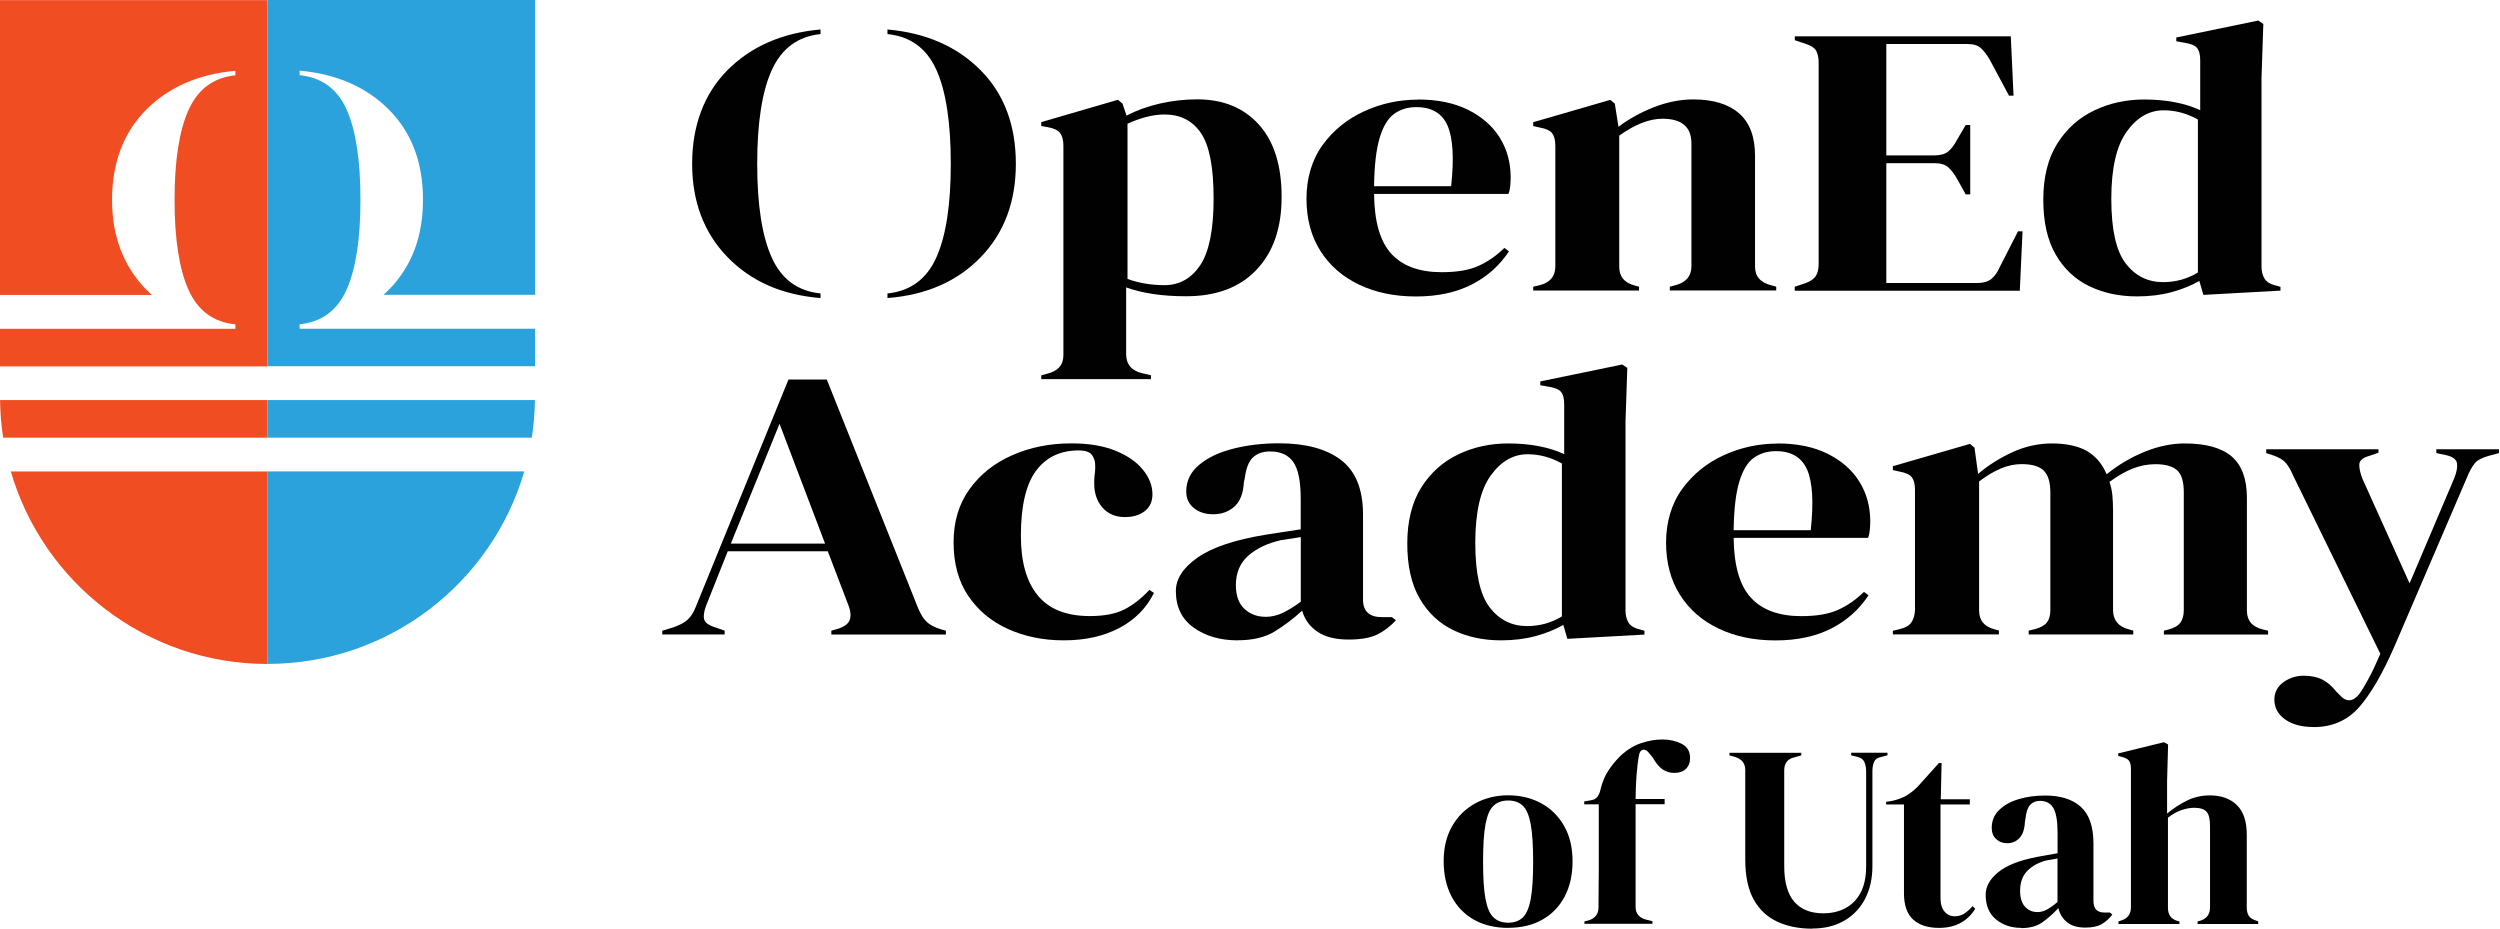 <svg width="347" height="129" viewBox="0 0 347 129" fill="none" xmlns="http://www.w3.org/2000/svg">
<path d="M144.529 52.64V52.1L145.279 51.89C146.819 51.53 147.599 50.68 147.599 49.32V20.22C147.599 19.44 147.439 18.85 147.129 18.45C146.819 18.06 146.239 17.79 145.409 17.65L144.529 17.49V16.95L155.169 13.85L155.799 14.38L156.359 16.04C157.739 15.33 159.269 14.77 160.959 14.38C162.649 13.99 164.389 13.79 166.189 13.79C169.779 13.79 172.629 14.96 174.729 17.29C176.839 19.63 177.889 22.97 177.889 27.32C177.889 31.67 176.729 34.97 174.419 37.43C172.099 39.89 168.839 41.12 164.629 41.12C161.329 41.12 158.559 40.71 156.309 39.89V49.14C156.309 50.57 157.059 51.46 158.559 51.81L159.749 52.08V52.62H144.539L144.529 52.64ZM161.619 39.58C163.709 39.58 165.359 38.65 166.599 36.8C167.829 34.95 168.449 31.86 168.449 27.55C168.449 23.24 167.869 20.21 166.699 18.48C165.529 16.75 163.839 15.89 161.629 15.89C160.089 15.89 158.379 16.32 156.499 17.17V38.72C158.079 39.29 159.799 39.58 161.629 39.58H161.619Z" fill="#010101"/>
<path d="M196.79 13.81C199.5 13.81 201.82 14.28 203.74 15.23C205.66 16.18 207.13 17.46 208.15 19.08C209.17 20.7 209.68 22.55 209.68 24.62C209.68 25.01 209.66 25.41 209.62 25.82C209.58 26.23 209.5 26.6 209.37 26.92H190.72C190.76 30.77 191.56 33.54 193.13 35.24C194.7 36.93 197.02 37.78 200.11 37.78C202.2 37.78 203.89 37.5 205.18 36.92C206.47 36.35 207.68 35.51 208.81 34.41L209.44 34.89C208.15 36.85 206.43 38.39 204.28 39.49C202.13 40.59 199.55 41.15 196.55 41.15C193.55 41.15 190.96 40.61 188.66 39.52C186.36 38.43 184.57 36.87 183.28 34.84C181.99 32.81 181.34 30.38 181.34 27.57C181.34 24.76 182.09 22.16 183.59 20.11C185.09 18.06 187.02 16.5 189.38 15.43C191.74 14.36 194.21 13.83 196.8 13.83L196.79 13.81ZM196.6 14.87C195.39 14.87 194.36 15.18 193.5 15.81C192.64 16.43 191.98 17.54 191.5 19.13C191.02 20.72 190.76 22.95 190.72 25.84H201.42C201.84 21.95 201.67 19.15 200.92 17.44C200.17 15.73 198.73 14.87 196.6 14.87Z" fill="#010101"/>
<path d="M212.809 40.33V39.8L213.689 39.59C215.149 39.23 215.879 38.36 215.879 36.97V20.23C215.879 19.45 215.729 18.87 215.439 18.49C215.149 18.12 214.579 17.86 213.749 17.71L212.809 17.5V16.96L223.509 13.86L224.139 14.39L224.639 17.6C226.099 16.5 227.749 15.59 229.579 14.87C231.419 14.16 233.229 13.8 235.029 13.8C237.779 13.8 239.899 14.44 241.379 15.73C242.859 17.01 243.599 18.98 243.599 21.61V37.01C243.599 38.4 244.389 39.27 245.979 39.63L246.539 39.79V40.32H231.769V39.79L232.579 39.58C234.039 39.19 234.769 38.31 234.769 36.96V19.9C234.769 17.62 233.429 16.48 230.759 16.48C228.919 16.48 226.919 17.27 224.749 18.83V37.02C224.749 38.41 225.479 39.28 226.939 39.64L227.499 39.8V40.33H212.789H212.809Z" fill="#010101"/>
<path d="M249.109 40.33V39.8L250.549 39.32C251.259 39.07 251.749 38.74 252.019 38.33C252.289 37.92 252.429 37.36 252.429 36.65V8.73C252.429 8.02 252.309 7.46 252.089 7.05C251.859 6.64 251.349 6.31 250.559 6.06L249.119 5.58V5.04H279.099L279.479 13.28H278.849L276.159 8.25C275.779 7.61 275.389 7.09 274.969 6.7C274.549 6.31 273.929 6.11 273.089 6.11H261.819V21.57H268.519C269.349 21.57 269.989 21.38 270.429 21.01C270.869 20.64 271.249 20.13 271.589 19.49L272.839 17.35H273.469V26.98H272.839L271.589 24.73C271.209 24.09 270.819 23.58 270.399 23.21C269.979 22.84 269.359 22.65 268.519 22.65H261.819V39.28H274.459C275.289 39.28 275.939 39.09 276.399 38.72C276.859 38.35 277.229 37.82 277.529 37.14L280.099 32.11H280.729L280.349 40.35H249.119L249.109 40.33Z" fill="#010101"/>
<path d="M296.619 41.14C294.159 41.14 291.949 40.67 289.989 39.72C288.029 38.77 286.469 37.31 285.329 35.33C284.179 33.35 283.609 30.81 283.609 27.71C283.609 24.61 284.259 21.98 285.549 19.93C286.839 17.88 288.549 16.35 290.679 15.33C292.809 14.31 295.119 13.81 297.629 13.81C299.089 13.81 300.489 13.93 301.819 14.18C303.149 14.43 304.339 14.8 305.389 15.3V8.35C305.389 7.6 305.249 7.05 304.979 6.69C304.709 6.33 304.139 6.08 303.259 5.94L302.069 5.73V5.2L313.459 2.85L314.149 3.33L313.899 10.82V36.97C313.899 37.68 314.049 38.26 314.339 38.71C314.629 39.16 315.169 39.47 315.969 39.65L316.529 39.81V40.34L305.829 40.93L305.269 39C304.139 39.64 302.859 40.16 301.419 40.55C299.979 40.94 298.379 41.14 296.629 41.14H296.619ZM300.249 39.16C301.999 39.16 303.609 38.71 305.069 37.82V16.59C303.529 15.73 301.939 15.31 300.309 15.31C298.309 15.31 296.599 16.3 295.179 18.28C293.759 20.26 293.049 23.37 293.049 27.61C293.049 31.85 293.719 34.84 295.049 36.57C296.379 38.3 298.119 39.16 300.239 39.16H300.249Z" fill="#010101"/>
<path d="M91.92 88.08V87.55L93.48 87.07C94.31 86.78 94.96 86.44 95.42 86.03C95.88 85.62 96.25 85.04 96.55 84.29L109.44 52.68H114.76L127.47 84.5C127.8 85.28 128.18 85.88 128.6 86.29C129.02 86.7 129.66 87.05 130.54 87.33L131.29 87.54V88.07H115.39V87.54L116.33 87.27C117.21 86.98 117.74 86.58 117.93 86.07C118.12 85.55 118.09 84.94 117.84 84.22L114.9 76.52H101.01L98.01 84.06C97.72 84.84 97.62 85.47 97.73 85.93C97.83 86.39 98.32 86.77 99.2 87.05L100.58 87.53V88.06H91.94L91.92 88.08ZM101.44 75.45H114.52L108.2 58.82L101.44 75.45Z" fill="#010101"/>
<path d="M147.629 88.88C144.789 88.88 142.219 88.35 139.899 87.3C137.579 86.25 135.749 84.72 134.389 82.7C133.029 80.69 132.359 78.22 132.359 75.29C132.359 72.36 133.099 69.93 134.579 67.88C136.059 65.83 138.039 64.26 140.529 63.17C143.009 62.08 145.739 61.54 148.699 61.54C151.119 61.54 153.159 61.88 154.829 62.56C156.499 63.24 157.769 64.12 158.649 65.21C159.529 66.3 159.959 67.43 159.959 68.61C159.959 69.61 159.609 70.38 158.899 70.94C158.189 71.49 157.269 71.77 156.149 71.77C154.939 71.77 153.959 71.4 153.209 70.65C152.459 69.9 152.019 68.92 151.899 67.71C151.859 66.93 151.879 66.26 151.959 65.7C152.039 65.15 152.039 64.59 151.959 64.01C151.789 63.4 151.529 63 151.179 62.81C150.819 62.61 150.329 62.52 149.709 62.52C147.169 62.52 145.189 63.47 143.799 65.35C142.399 67.24 141.699 70.25 141.699 74.39C141.699 77.99 142.479 80.75 144.049 82.65C145.609 84.56 148.019 85.51 151.279 85.51C153.239 85.51 154.829 85.21 156.039 84.6C157.249 83.99 158.419 83.08 159.539 81.87L160.169 82.3C159.129 84.4 157.519 86.03 155.349 87.17C153.179 88.31 150.609 88.88 147.649 88.88H147.629Z" fill="#010101"/>
<path d="M171.779 88.88C169.359 88.88 167.329 88.29 165.679 87.11C164.029 85.93 163.209 84.24 163.209 82.03C163.209 80.35 164.209 78.81 166.209 77.4C168.209 75.99 171.359 74.93 175.659 74.22C176.329 74.11 177.079 74 177.909 73.87C178.739 73.75 179.619 73.61 180.539 73.47V69.24C180.539 66.82 180.199 65.11 179.509 64.13C178.819 63.15 177.749 62.66 176.289 62.66C175.289 62.66 174.499 62.94 173.909 63.49C173.329 64.04 172.949 65 172.779 66.35L172.649 66.94C172.569 68.47 172.129 69.6 171.339 70.31C170.549 71.02 169.569 71.38 168.399 71.38C167.319 71.38 166.419 71.1 165.709 70.52C164.999 69.95 164.649 69.18 164.649 68.22C164.649 66.76 165.239 65.53 166.429 64.53C167.619 63.53 169.189 62.78 171.159 62.28C173.119 61.78 175.249 61.53 177.539 61.53C181.249 61.53 184.119 62.31 186.149 63.86C188.169 65.41 189.189 67.93 189.189 71.43V83.25C189.189 84.85 190.069 85.66 191.819 85.66H193.199L193.759 86.09C192.969 86.95 192.099 87.61 191.159 88.07C190.219 88.53 188.899 88.77 187.189 88.77C185.349 88.77 183.899 88.4 182.839 87.67C181.779 86.94 181.079 85.97 180.739 84.76C179.489 85.9 178.199 86.87 176.889 87.67C175.579 88.47 173.869 88.87 171.789 88.87L171.779 88.88ZM175.599 85.62C176.429 85.62 177.219 85.45 177.949 85.11C178.679 84.77 179.549 84.25 180.549 83.53V74.54C180.129 74.61 179.719 74.68 179.299 74.75C178.879 74.82 178.399 74.89 177.859 74.96C175.939 75.39 174.409 76.11 173.259 77.13C172.109 78.15 171.539 79.51 171.539 81.22C171.539 82.68 171.939 83.78 172.729 84.51C173.519 85.24 174.479 85.61 175.609 85.61L175.599 85.62Z" fill="#010101"/>
<path d="M208.34 88.88C205.88 88.88 203.67 88.41 201.71 87.46C199.75 86.51 198.19 85.05 197.05 83.07C195.9 81.09 195.33 78.55 195.33 75.45C195.33 72.35 195.98 69.72 197.27 67.67C198.56 65.62 200.27 64.09 202.4 63.07C204.53 62.05 206.84 61.55 209.35 61.55C210.81 61.55 212.21 61.67 213.54 61.92C214.87 62.17 216.06 62.54 217.11 63.04V56.09C217.11 55.34 216.97 54.79 216.7 54.43C216.43 54.07 215.86 53.82 214.98 53.68L213.79 53.47V52.94L225.18 50.59L225.87 51.07L225.62 58.56V84.71C225.62 85.42 225.77 86 226.06 86.45C226.35 86.9 226.89 87.21 227.69 87.39L228.25 87.55V88.08L217.55 88.67L216.99 86.74C215.86 87.38 214.58 87.9 213.14 88.29C211.7 88.68 210.1 88.88 208.35 88.88H208.34ZM211.97 86.9C213.72 86.9 215.33 86.45 216.79 85.56V64.33C215.25 63.47 213.66 63.05 212.03 63.05C210.03 63.05 208.32 64.04 206.9 66.02C205.48 68 204.77 71.11 204.77 75.35C204.77 79.59 205.44 82.58 206.77 84.31C208.1 86.04 209.84 86.9 211.96 86.9H211.97Z" fill="#010101"/>
<path d="M246.7 61.55C249.41 61.55 251.73 62.02 253.65 62.97C255.57 63.92 257.04 65.2 258.06 66.82C259.08 68.44 259.59 70.29 259.59 72.36C259.59 72.75 259.57 73.15 259.53 73.56C259.49 73.97 259.41 74.34 259.28 74.66H240.63C240.67 78.51 241.47 81.28 243.04 82.98C244.61 84.67 246.93 85.52 250.02 85.52C252.11 85.52 253.8 85.24 255.09 84.66C256.38 84.09 257.59 83.25 258.72 82.15L259.35 82.63C258.06 84.59 256.34 86.13 254.19 87.23C252.04 88.33 249.46 88.89 246.46 88.89C243.46 88.89 240.87 88.35 238.57 87.26C236.27 86.17 234.48 84.61 233.19 82.58C231.9 80.55 231.25 78.12 231.25 75.31C231.25 72.5 232 69.9 233.5 67.85C235 65.8 236.93 64.24 239.29 63.17C241.65 62.1 244.12 61.57 246.71 61.57L246.7 61.55ZM246.51 62.62C245.3 62.62 244.27 62.93 243.41 63.56C242.55 64.18 241.89 65.29 241.41 66.88C240.93 68.47 240.67 70.7 240.63 73.59H251.33C251.75 69.7 251.58 66.9 250.83 65.19C250.08 63.48 248.64 62.62 246.51 62.62Z" fill="#010101"/>
<path d="M262.73 88.08V87.55L263.61 87.34C264.4 87.16 264.96 86.86 265.27 86.43C265.58 86 265.76 85.43 265.8 84.72V67.98C265.8 67.2 265.65 66.62 265.36 66.24C265.07 65.87 264.5 65.61 263.67 65.46L262.73 65.25V64.71L273.43 61.61L274.06 62.14L274.56 65.78C275.94 64.6 277.51 63.61 279.29 62.78C281.06 61.96 282.91 61.55 284.83 61.55C286.75 61.55 288.44 61.9 289.65 62.59C290.86 63.29 291.78 64.36 292.4 65.83C294.03 64.51 295.79 63.47 297.69 62.7C299.59 61.93 301.43 61.55 303.23 61.55C306.19 61.55 308.37 62.16 309.77 63.37C311.17 64.58 311.87 66.49 311.87 69.09V84.76C311.87 86.15 312.62 87.02 314.12 87.38L314.81 87.54V88.07H300.35V87.54L300.98 87.38C301.77 87.17 302.33 86.85 302.64 86.42C302.95 85.99 303.11 85.42 303.11 84.71V68.34C303.11 66.84 302.8 65.82 302.17 65.26C301.54 64.71 300.54 64.43 299.17 64.43C298.08 64.43 297.03 64.64 296.01 65.04C294.99 65.45 293.91 66.07 292.79 66.89C293 67.46 293.13 68.09 293.2 68.76C293.26 69.44 293.29 70.15 293.29 70.9V84.75C293.33 86.14 294.08 87.01 295.54 87.37L296.1 87.53V88.06H281.58V87.53L282.46 87.32C283.25 87.11 283.81 86.79 284.12 86.38C284.43 85.97 284.59 85.41 284.59 84.69V68.38C284.59 66.95 284.29 65.94 283.68 65.33C283.07 64.72 282.04 64.42 280.58 64.42C279.62 64.42 278.66 64.63 277.7 65.03C276.74 65.44 275.74 66.04 274.7 66.82V84.74C274.7 86.13 275.43 87 276.89 87.36L277.45 87.52V88.05H262.74L262.73 88.08Z" fill="#010101"/>
<path d="M321.121 100.91C319.451 100.91 318.131 100.55 317.151 99.84C316.171 99.13 315.681 98.22 315.681 97.11C315.681 96.11 316.101 95.31 316.931 94.7C317.761 94.09 318.701 93.79 319.751 93.79C320.801 93.79 321.671 93.98 322.381 94.35C323.091 94.72 323.711 95.27 324.261 95.98L324.701 96.41C325.621 97.48 326.541 97.46 327.451 96.36C327.831 95.83 328.251 95.12 328.731 94.25C329.211 93.38 329.761 92.21 330.391 90.75L318.251 65.93C317.961 65.25 317.641 64.71 317.311 64.3C316.981 63.89 316.431 63.54 315.681 63.26L314.551 62.89V62.36H330.131V62.84L328.881 63.27C327.961 63.52 327.491 63.92 327.471 64.47C327.451 65.02 327.611 65.71 327.941 66.53L334.451 80.97L340.651 66.37C340.981 65.55 341.111 64.86 341.031 64.31C340.951 63.76 340.421 63.37 339.471 63.16L338.161 62.89V62.36H346.861V62.89L345.481 63.26C344.521 63.51 343.851 63.87 343.481 64.33C343.101 64.79 342.751 65.44 342.421 66.26L332.341 89.74C330.711 93.48 329.091 96.28 327.461 98.14C325.831 99.99 323.731 100.92 321.141 100.92L321.121 100.91Z" fill="#010101"/>
<path d="M113.89 40.73V41.37C108.53 40.94 104.22 39.04 100.96 35.67C97.7 32.3 96.07 27.98 96.07 22.73C96.07 17.48 97.7 13.05 100.96 9.75C104.22 6.46 108.53 4.57 113.89 4.09V4.73C110.76 5.05 108.51 6.71 107.14 9.69C105.78 12.68 105.1 17.02 105.1 22.73C105.1 28.44 105.77 32.75 107.12 35.75C108.47 38.75 110.72 40.41 113.89 40.73Z" fill="#010101"/>
<path d="M141 22.73C141 28.01 139.38 32.33 136.13 35.69C132.89 39.05 128.57 40.95 123.18 41.37V40.73C126.35 40.41 128.6 38.75 129.95 35.77C131.3 32.78 131.97 28.44 131.97 22.73C131.97 17.02 131.3 12.61 129.95 9.65C128.6 6.69 126.35 5.05 123.18 4.73V4.09C128.54 4.57 132.85 6.46 136.11 9.75C139.37 13.04 141 17.37 141 22.73Z" fill="#010101"/>
<path d="M37.13 55.53H0.01C0.03 57.3 0.17 59.05 0.44 60.75H37.13V55.53Z" fill="#F04D23"/>
<path d="M37.13 0.02H0V40.94H21.09C20.8 40.68 20.52 40.43 20.25 40.15C17.12 36.91 15.55 32.77 15.55 27.73C15.55 22.69 17.11 18.43 20.25 15.27C23.38 12.11 27.52 10.29 32.67 9.83V10.45C29.66 10.76 27.5 12.35 26.19 15.22C24.88 18.09 24.23 22.26 24.23 27.74C24.23 33.22 24.88 37.36 26.17 40.24C27.46 43.12 29.63 44.72 32.67 45.02V45.64H0V50.86H37.13V0.03V0.02Z" fill="#F04D23"/>
<path d="M1.5 65.44C6 80.88 20.25 92.16 37.14 92.16V65.44H1.5Z" fill="#F04D23"/>
<path d="M37.131 92.15C54.021 92.15 68.271 80.87 72.771 65.43H37.131V92.15Z" fill="#2BA2DC"/>
<path d="M74.261 50.85V45.63H41.591V45.01C44.631 44.7 46.801 43.11 48.091 40.24C49.381 37.37 50.031 33.2 50.031 27.72C50.031 22.24 49.381 18 48.091 15.16C46.801 12.32 44.631 10.74 41.591 10.43V9.81C46.741 10.27 50.881 12.09 54.011 15.25C57.141 18.41 58.711 22.57 58.711 27.71C58.711 32.85 57.151 36.93 54.041 40.15C53.781 40.42 53.501 40.67 53.221 40.92H74.271V0H37.141V50.83H74.271L74.261 50.85Z" fill="#2BA2DC"/>
<path d="M37.131 55.53V60.75H73.821C74.081 59.05 74.221 57.3 74.251 55.53H37.131Z" fill="#2BA2DC"/>
<path d="M209.341 128.79C207.521 128.79 205.931 128.41 204.591 127.66C203.251 126.9 202.211 125.83 201.481 124.44C200.751 123.05 200.381 121.42 200.381 119.54C200.381 117.66 200.771 116.05 201.551 114.68C202.331 113.31 203.401 112.26 204.751 111.51C206.111 110.77 207.641 110.39 209.341 110.39C211.041 110.39 212.571 110.76 213.911 111.49C215.251 112.22 216.321 113.27 217.101 114.64C217.881 116.01 218.271 117.64 218.271 119.54C218.271 121.44 217.901 123.07 217.171 124.45C216.441 125.83 215.411 126.9 214.071 127.65C212.741 128.41 211.161 128.78 209.341 128.78V128.79ZM209.341 128.07C210.181 128.07 210.851 127.83 211.361 127.35C211.861 126.87 212.231 126.02 212.461 124.79C212.691 123.56 212.801 121.84 212.801 119.61C212.801 117.38 212.691 115.61 212.461 114.39C212.231 113.17 211.871 112.31 211.361 111.83C210.861 111.35 210.181 111.11 209.341 111.11C208.501 111.11 207.821 111.35 207.311 111.83C206.791 112.31 206.421 113.16 206.191 114.39C205.961 115.61 205.851 117.35 205.851 119.61C205.851 121.87 205.961 123.57 206.191 124.79C206.421 126.01 206.791 126.87 207.311 127.35C207.831 127.83 208.501 128.07 209.341 128.07Z" fill="black"/>
<path d="M219.921 128.25V127.89L220.391 127.78C220.851 127.66 221.211 127.45 221.471 127.15C221.731 126.85 221.871 126.46 221.871 125.98C221.871 125.09 221.871 124.21 221.891 123.33C221.901 122.45 221.911 121.57 221.911 120.68V111.64H219.891V111.24L220.681 111.1C221.161 111.05 221.511 110.88 221.721 110.6C221.941 110.31 222.091 109.92 222.191 109.41C222.431 108.47 222.781 107.65 223.251 106.94C223.721 106.23 224.251 105.58 224.851 104.98C225.761 104.12 226.731 103.51 227.751 103.16C228.771 102.81 229.771 102.64 230.761 102.64C231.751 102.64 232.601 102.84 233.391 103.23C234.181 103.62 234.581 104.28 234.581 105.19C234.581 105.84 234.391 106.35 234.001 106.72C233.621 107.09 233.081 107.28 232.381 107.28C231.801 107.28 231.281 107.12 230.801 106.81C230.321 106.5 229.851 105.95 229.401 105.15L228.901 104.54C228.641 104.2 228.371 104.04 228.111 104.05C227.851 104.06 227.651 104.26 227.531 104.64C227.361 105.48 227.241 106.46 227.151 107.59C227.071 108.72 227.021 109.82 227.021 110.9H231.051V111.62H227.021V125.88C227.021 126.79 227.501 127.38 228.461 127.64L229.361 127.86V128.22H219.931L219.921 128.25Z" fill="black"/>
<path d="M251.531 128.9C249.711 128.9 248.091 128.58 246.691 127.93C245.291 127.28 244.191 126.26 243.411 124.85C242.631 123.45 242.241 121.59 242.241 119.29V106.87C242.241 105.96 241.771 105.36 240.841 105.07L240.051 104.85V104.49H250.021V104.85L248.981 105.14C248.091 105.36 247.651 105.96 247.651 106.94V120.22C247.651 122.45 248.121 124.1 249.051 125.17C249.991 126.24 251.331 126.77 253.081 126.77C254.831 126.77 256.351 126.21 257.421 125.08C258.491 123.95 259.021 122.36 259.021 120.29V107.08C259.021 106.6 258.941 106.17 258.791 105.8C258.631 105.43 258.321 105.18 257.841 105.06L256.941 104.84V104.48H261.981V104.84L261.011 105.09C260.551 105.19 260.251 105.41 260.111 105.77C259.971 106.13 259.891 106.55 259.891 107.03V120.21C259.891 121.96 259.541 123.49 258.851 124.8C258.151 126.11 257.181 127.12 255.931 127.82C254.681 128.53 253.221 128.88 251.541 128.88L251.531 128.9Z" fill="black"/>
<path d="M269.131 128.79C267.591 128.79 266.401 128.41 265.551 127.64C264.701 126.87 264.271 125.65 264.271 123.97V111.66H261.791V111.3L262.651 111.16C263.391 110.99 264.041 110.75 264.581 110.44C265.121 110.13 265.651 109.71 266.181 109.18L269.131 105.9H269.491L269.381 110.94H273.411V111.66H269.341V124.62C269.341 125.46 269.531 126.1 269.901 126.53C270.271 126.96 270.751 127.18 271.321 127.18C271.821 127.18 272.271 127.05 272.651 126.8C273.031 126.55 273.421 126.21 273.801 125.77L274.161 126.13C273.681 126.95 273.021 127.59 272.181 128.07C271.341 128.55 270.321 128.79 269.121 128.79H269.131Z" fill="black"/>
<path d="M280.541 128.79C279.151 128.79 277.981 128.39 277.031 127.6C276.081 126.81 275.611 125.67 275.611 124.18C275.611 123.05 276.191 122.01 277.341 121.07C278.491 120.12 280.301 119.41 282.781 118.93C283.161 118.86 283.601 118.78 284.081 118.7C284.561 118.62 285.061 118.53 285.591 118.43V115.59C285.591 113.96 285.391 112.81 285.001 112.15C284.611 111.49 283.991 111.16 283.151 111.16C282.571 111.16 282.121 111.35 281.781 111.72C281.441 112.09 281.231 112.73 281.131 113.65L281.061 114.05C281.011 115.08 280.761 115.84 280.301 116.32C279.841 116.8 279.281 117.04 278.611 117.04C277.991 117.04 277.471 116.85 277.061 116.46C276.651 116.08 276.451 115.56 276.451 114.91C276.451 113.93 276.791 113.1 277.481 112.43C278.171 111.76 279.071 111.25 280.201 110.92C281.331 110.58 282.551 110.42 283.871 110.42C286.011 110.42 287.661 110.94 288.821 111.99C289.981 113.04 290.571 114.73 290.571 117.08V125.04C290.571 126.12 291.071 126.66 292.081 126.66H292.871L293.191 126.95C292.731 127.53 292.241 127.97 291.701 128.28C291.161 128.59 290.401 128.75 289.411 128.75C288.351 128.75 287.521 128.5 286.911 128.01C286.301 127.52 285.901 126.86 285.701 126.05C284.981 126.82 284.241 127.47 283.491 128.01C282.731 128.55 281.761 128.82 280.561 128.82L280.541 128.79ZM282.741 126.6C283.221 126.6 283.671 126.49 284.091 126.26C284.511 126.03 285.011 125.68 285.581 125.2V119.15C285.341 119.2 285.101 119.25 284.861 119.29C284.621 119.34 284.341 119.39 284.031 119.43C282.931 119.72 282.041 120.2 281.381 120.89C280.721 121.57 280.391 122.49 280.391 123.64C280.391 124.62 280.621 125.36 281.071 125.85C281.531 126.34 282.081 126.59 282.731 126.59L282.741 126.6Z" fill="black"/>
<path d="M294.042 128.25V127.89L294.472 127.75C295.332 127.46 295.772 126.86 295.772 125.95V106.73C295.772 106.23 295.692 105.85 295.522 105.61C295.352 105.37 295.032 105.19 294.552 105.07L294.012 104.93V104.57L300.352 103.02L300.932 103.34L300.792 108.42V112.92C301.632 112.22 302.542 111.63 303.512 111.14C304.482 110.65 305.562 110.4 306.732 110.4C308.292 110.4 309.532 110.84 310.462 111.73C311.382 112.62 311.852 113.99 311.852 115.83V125.98C311.852 126.46 311.952 126.84 312.142 127.13C312.332 127.42 312.672 127.63 313.152 127.78L313.442 127.89V128.25H305.022V127.89L305.452 127.78C306.312 127.49 306.752 126.88 306.752 125.94V114.64C306.752 113.68 306.592 113.02 306.262 112.66C305.942 112.3 305.372 112.12 304.552 112.12C304.022 112.12 303.452 112.22 302.822 112.43C302.202 112.63 301.562 112.99 300.912 113.49V126.02C300.912 126.96 301.342 127.56 302.212 127.82L302.502 127.89V128.25H294.082H294.042Z" fill="black"/>
</svg>
